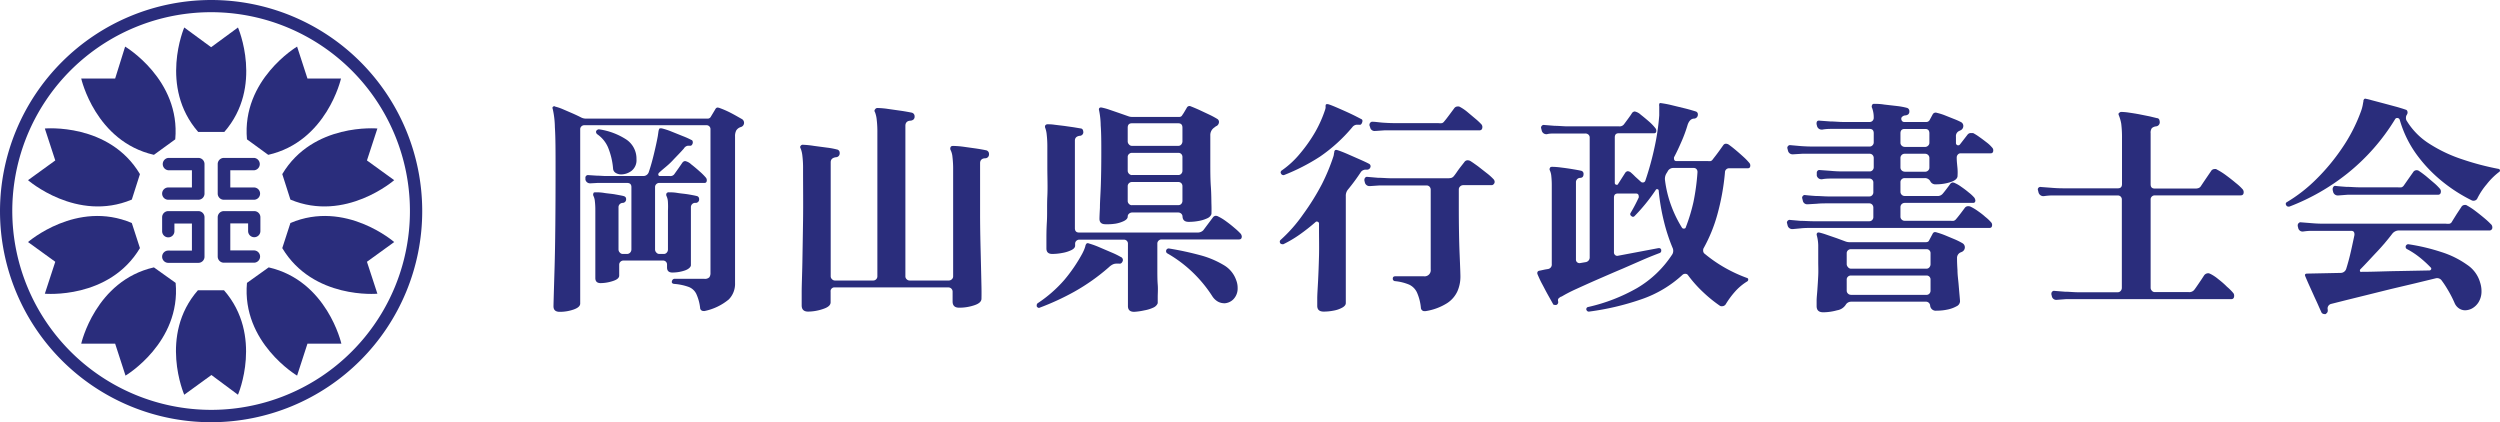 <svg xmlns="http://www.w3.org/2000/svg" viewBox="0 0 325.66 55"><defs><style>.cls-1{fill:#2a2d7c;}</style></defs><g id="レイヤー_2" data-name="レイヤー 2"><g id="header"><path class="cls-1" d="M0,27.5A27.5,27.5,0,1,0,27.5,0,27.54,27.54,0,0,0,0,27.5Zm1.6,0A25.9,25.9,0,1,1,27.5,53.39,25.93,25.93,0,0,1,1.6,27.5Z"/><path class="cls-1" d="M29.22,17.19C34.36,11.3,31,3.58,31,3.58L27.5,6.15,24,3.58s-3.32,7.72,1.82,13.61Z"/><path class="cls-1" d="M22.83,18.15c.7-7.79-6.53-12.08-6.53-12.08L15,10.23H10.58s1.84,8.19,9.47,9.94Z"/><path class="cls-1" d="M18.23,22.68c-4-6.71-12.39-5.94-12.39-5.94L7.2,20.9,3.65,23.47S10,29,17.17,26Z"/><path class="cls-1" d="M17.17,29.05C10,26,3.65,31.53,3.65,31.53L7.2,34.1,5.84,38.26s8.37.77,12.39-5.94Z"/><path class="cls-1" d="M20.05,34.83c-7.63,1.74-9.47,9.94-9.47,9.94H15l1.35,4.16s7.23-4.29,6.53-12.08Z"/><path class="cls-1" d="M32.17,18.15c-.7-7.79,6.53-12.08,6.53-12.08l1.35,4.16h4.37s-1.84,8.2-9.48,9.94Z"/><path class="cls-1" d="M36.77,22.68c4-6.71,12.39-5.94,12.39-5.94L47.8,20.9l3.55,2.57S45,29,37.83,26Z"/><path class="cls-1" d="M37.83,29.05C45,26,51.35,31.53,51.35,31.53L47.8,34.1l1.36,4.16s-8.37.77-12.39-5.94Z"/><path class="cls-1" d="M35,34.83c7.62,1.74,9.47,9.94,9.47,9.94H40.05L38.7,48.93s-7.23-4.29-6.53-12.08Z"/><path class="cls-1" d="M25.78,37.81C20.64,43.7,24,51.42,24,51.42l3.54-2.57L31,51.42s3.32-7.72-1.82-13.61Z"/><path class="cls-1" d="M21.92,20.57a.81.81,0,0,0,0,1.61H25v2.24H21.92a.8.8,0,0,0,0,1.6h3.92a.8.8,0,0,0,.8-.8V21.38a.8.8,0,0,0-.8-.81Z"/><path class="cls-1" d="M21.92,27.5a.8.8,0,0,0-.8.8v1.82a.8.8,0,1,0,1.6,0v-1H25v3.52H21.92a.8.8,0,1,0,0,1.6h3.92a.8.8,0,0,0,.8-.8V28.3a.8.8,0,0,0-.8-.8Z"/><path class="cls-1" d="M29.16,20.57a.8.8,0,0,0-.8.81v3.84a.8.8,0,0,0,.8.8h3.92a.8.8,0,1,0,0-1.6H30V22.18h3.12a.81.81,0,0,0,0-1.61Z"/><path class="cls-1" d="M29.16,27.5a.8.8,0,0,0-.8.8v5.12a.8.8,0,0,0,.8.8h3.92a.8.8,0,1,0,0-1.6H30V29.1h2.32v1a.8.8,0,1,0,1.6,0V28.3a.8.8,0,0,0-.8-.8Z"/><path class="cls-1" d="M72.91,40.62q-.81,0-.81-.72c0-.26.05-1.93.14-5s.13-7.35.13-12.8c0-2.37,0-4.22-.09-5.54A11.49,11.49,0,0,0,72,14.19q-.09-.21.06-.3a.2.2,0,0,1,.27,0,6.16,6.16,0,0,1,1,.34l1.25.54c.43.19.81.37,1.12.53a1.33,1.33,0,0,0,.6.15H92.13a.47.47,0,0,0,.48-.27l.27-.45.27-.45c.09-.18.2-.27.32-.27a1,1,0,0,1,.27.06,12.14,12.14,0,0,1,1.46.64c.56.29,1,.55,1.39.77a.57.57,0,0,1-.09,1.07,1.06,1.06,0,0,0-.59.44,1.58,1.58,0,0,0-.16.79V24c0,1.37,0,2.77,0,4.19s0,2.74,0,4,0,2.27,0,3.1,0,1.35,0,1.57A2.9,2.9,0,0,1,94.94,39a7.21,7.21,0,0,1-3.14,1.51.33.33,0,0,1-.15,0,.42.42,0,0,1-.45-.42,6,6,0,0,0-.51-1.83,1.82,1.82,0,0,0-1-.89,7.18,7.18,0,0,0-1.9-.39q-.33-.06-.27-.33t.3-.33h3.92a.82.82,0,0,0,.66-.2.94.94,0,0,0,.15-.58V16.85a.51.51,0,0,0-.54-.54H76.11a.53.53,0,0,0-.37.15.5.5,0,0,0-.16.39V39.54c0,.32-.29.58-.86.78A5.41,5.41,0,0,1,72.91,40.62Zm5.33-3.74q-.69,0-.69-.66c0-.1,0-.38,0-.84s0-1,0-1.72,0-1.41,0-2.17,0-1.5,0-2.22,0-1.32,0-1.82a10.1,10.1,0,0,0-.06-1.24,2,2,0,0,0-.18-.68.38.38,0,0,1,0-.36q0-.12.27-.12c.26,0,.63,0,1.11.08s1,.11,1.43.19.84.15,1.08.21.36.19.36.39a.46.46,0,0,1-.45.51.56.56,0,0,0-.54.6v5.48a.57.57,0,0,0,.17.39.49.49,0,0,0,.37.18h.57a.54.54,0,0,0,.41-.18.61.61,0,0,0,.16-.39V24.37q0-.54-.57-.54H77.85l-.9.05h-.06a.61.61,0,0,1-.63-.48l0-.12V23.2a.34.34,0,0,1,.39-.39l1.07.07c.42,0,.84.05,1.24.05h4.82a.74.74,0,0,0,.74-.54c.22-.64.44-1.41.66-2.32s.39-1.69.51-2.35l.09-.63q.06-.3.15-.36a.73.73,0,0,1,.3,0,8.78,8.78,0,0,1,1.2.39l1.54.62a10,10,0,0,1,1.09.49.23.23,0,0,1,.17.19.47.47,0,0,1,0,.26q-.12.36-.39.3l-.21,0a.73.73,0,0,0-.54.36c-.43.5-.94,1-1.51,1.61S86.37,22,85.81,22.54a.53.53,0,0,0-.06.15q0,.24.21.24h1.29a.63.63,0,0,0,.63-.3l.52-.73.49-.71a.49.49,0,0,1,.36-.21,1.64,1.64,0,0,1,.78.42q.54.42,1.11.93a7.53,7.53,0,0,1,.81.81.52.52,0,0,1,.12.33q0,.36-.3.36h-5.9a.53.53,0,0,0-.37.15.51.51,0,0,0-.17.39v8.14a.57.57,0,0,0,.17.39.49.49,0,0,0,.37.18h.6a.48.48,0,0,0,.39-.18.6.6,0,0,0,.15-.39V27.45A10.1,10.1,0,0,0,87,26.21a2,2,0,0,0-.18-.68.39.39,0,0,1,0-.33.32.32,0,0,1,.3-.15c.26,0,.63,0,1.11.08s.95.11,1.43.19.84.15,1.08.21a.38.38,0,0,1,.33.39.45.45,0,0,1-.42.51A.56.56,0,0,0,90,27c0,.44,0,1,0,1.79s0,1.55,0,2.37,0,1.54,0,2.17,0,1,0,1.21-.26.51-.78.69a5,5,0,0,1-1.64.27q-.69,0-.69-.66v-.36a.51.51,0,0,0-.54-.54H81.2a.53.53,0,0,0-.37.15.51.51,0,0,0-.17.39v1.41c0,.3-.26.53-.77.7A5.28,5.28,0,0,1,78.24,36.88Zm2.69-14.16a1.35,1.35,0,0,1-.73-.2.7.7,0,0,1-.34-.58,9.24,9.24,0,0,0-.66-2.75,4,4,0,0,0-1.41-1.71.43.43,0,0,1-.15-.3.3.3,0,0,1,.15-.25.34.34,0,0,1,.27-.08,8.81,8.81,0,0,1,3.52,1.32,3,3,0,0,1,1.33,2.57,1.75,1.75,0,0,1-.65,1.52A2.28,2.28,0,0,1,80.93,22.72Z"/><path class="cls-1" d="M105.27,40.59q-.84,0-.84-.81c0-.12,0-.67,0-1.65s.06-2.28.09-3.9.06-3.48.09-5.57,0-4.3,0-6.66a13,13,0,0,0-.09-1.72,3.71,3.71,0,0,0-.21-.91q-.15-.24,0-.39a.33.33,0,0,1,.33-.12A11.61,11.61,0,0,1,106,19l1.73.23a10.17,10.17,0,0,1,1.29.24.43.43,0,0,1,.36.45.5.5,0,0,1-.48.56q-.69.09-.69.66V36a.51.51,0,0,0,.17.37.5.5,0,0,0,.37.17h5a.51.51,0,0,0,.39-.17.53.53,0,0,0,.15-.37V17.3a13.28,13.28,0,0,0-.09-1.75,3.71,3.71,0,0,0-.21-.91q-.15-.24,0-.39a.36.36,0,0,1,.36-.18,10.79,10.79,0,0,1,1.33.12l1.76.25c.59.09,1,.17,1.31.23a.48.48,0,0,1,.39.48.51.51,0,0,1-.15.42.73.73,0,0,1-.36.15c-.46,0-.69.27-.69.65V36a.5.5,0,0,0,.16.37.53.53,0,0,0,.38.17h5.12a.56.56,0,0,0,.4-.17.5.5,0,0,0,.16-.37V22.15a13,13,0,0,0-.09-1.72,2.45,2.45,0,0,0-.24-.88.44.44,0,0,1,0-.39q.06-.15.33-.15a11.41,11.41,0,0,1,1.31.1l1.72.24c.58.09,1,.17,1.28.23a.47.47,0,0,1,.36.48.5.5,0,0,1-.48.56c-.45,0-.68.25-.68.63q0,3.45,0,6.57c0,2.09.05,3.95.09,5.6s.07,3,.09,3.94,0,1.49,0,1.55c0,.36-.31.65-.92.85a6.06,6.06,0,0,1-2,.32q-.84,0-.84-.81V38a.54.54,0,0,0-.16-.4.55.55,0,0,0-.4-.16H108.74a.49.49,0,0,0-.54.56v1.38c0,.36-.31.64-.93.85A6.17,6.17,0,0,1,105.27,40.59Z"/><path class="cls-1" d="M135.35,40.11h0a.05.05,0,0,1,0,0,.35.35,0,0,1-.3-.21.17.17,0,0,1,0-.12.32.32,0,0,1,.15-.3,17,17,0,0,0,3.43-3A20.35,20.35,0,0,0,141,33c.11-.22.2-.41.26-.57a3.68,3.68,0,0,0,.12-.36.74.74,0,0,1,.12-.3.26.26,0,0,1,.33-.06,11.29,11.29,0,0,1,1.29.46l1.66.71a10.66,10.66,0,0,1,1.21.59.43.43,0,0,1,.27.51q-.15.42-.48.36l-.18,0h-.18a1.14,1.14,0,0,0-.43.09,1.88,1.88,0,0,0-.52.36A26.33,26.33,0,0,1,139.94,38,33.27,33.27,0,0,1,135.35,40.11Zm12.39.51q-.81,0-.81-.75,0-.15,0-.84c0-.46,0-1,0-1.7s0-1.4,0-2.16,0-1.47,0-2.12V31.76a.51.51,0,0,0-.54-.54h-5.8a.55.55,0,0,0-.38.15.5.5,0,0,0-.16.39V32c0,.22-.16.41-.47.57a4.32,4.32,0,0,1-1.15.37,7,7,0,0,1-1.35.14c-.52,0-.77-.24-.77-.72,0-.1,0-.46,0-1.07s0-1.4.06-2.39,0-2.1.06-3.32,0-2.5,0-3.82v-2.6a13.54,13.54,0,0,0-.08-1.62,3.37,3.37,0,0,0-.19-.87.39.39,0,0,1,0-.33.35.35,0,0,1,.32-.15c.2,0,.5,0,.89.06l1.25.15,1.26.18.89.15a.33.33,0,0,1,.29.2.89.89,0,0,1,.06.31.47.47,0,0,1-.47.45q-.63.09-.63.63v11.4q0,.57.54.57h15.44a1,1,0,0,0,.75-.3l1.23-1.64a.5.5,0,0,1,.41-.24.71.71,0,0,1,.3.09,6.22,6.22,0,0,1,1,.61q.6.43,1.14.9a8.87,8.87,0,0,1,.78.73.66.66,0,0,1,.15.36q0,.39-.36.39H151.3a.53.53,0,0,0-.37.15.51.51,0,0,0-.17.39v1.29c0,.65,0,1.34,0,2.05s0,1.38.05,2,0,1.17,0,1.6,0,.69,0,.79-.17.41-.51.58a4.64,4.64,0,0,1-1.24.39A7.85,7.85,0,0,1,147.74,40.62ZM144,29.21c-.52,0-.78-.24-.78-.71q0-.27.06-1.44c0-.78.08-1.79.12-3s.06-2.62.06-4.13c0-1.36,0-2.56-.08-3.6a10.31,10.31,0,0,0-.22-2,.29.29,0,0,1,.06-.27.35.35,0,0,1,.24-.06,7.66,7.66,0,0,1,1,.27l1.31.45,1.2.42a1.36,1.36,0,0,0,.48.09h6.17a.41.41,0,0,0,.39-.24,4.55,4.55,0,0,0,.29-.45l.3-.51a.38.38,0,0,1,.51-.18c.26.1.62.25,1.07.45l1.34.63a11.35,11.35,0,0,1,1.06.57.46.46,0,0,1,.21.38.63.63,0,0,1-.27.51,1.11,1.11,0,0,0-.32.21,1.18,1.18,0,0,0-.54,1.05c0,1.16,0,2.32,0,3.47s0,2.22.07,3.19.06,1.77.08,2.39,0,1,0,1.13-.16.41-.47.57a4.41,4.41,0,0,1-1.13.37,7,7,0,0,1-1.37.13c-.5,0-.77-.22-.8-.68a.51.51,0,0,0-.17-.39.57.57,0,0,0-.4-.15h-6a.6.6,0,0,0-.39.15.48.48,0,0,0-.18.39c0,.22-.18.41-.49.57a4.07,4.07,0,0,1-1.13.35A7.17,7.17,0,0,1,144,29.21ZM147.44,19h6.05a.48.48,0,0,0,.39-.18.66.66,0,0,0,.15-.39v-1.8q0-.57-.54-.57h-6.05q-.54,0-.54.57v1.8a.57.57,0,0,0,.17.39A.49.49,0,0,0,147.44,19Zm0,3.8h6.05a.51.51,0,0,0,.39-.17.58.58,0,0,0,.15-.37V20.44a.55.55,0,0,0-.15-.38.53.53,0,0,0-.39-.15h-6.05a.53.53,0,0,0-.37.15.49.49,0,0,0-.17.38v1.83a.59.59,0,0,0,.54.54Zm0,3.92h6.05a.5.5,0,0,0,.39-.16.61.61,0,0,0,.15-.38V24.25a.57.57,0,0,0-.15-.39.53.53,0,0,0-.39-.15h-6.05a.53.53,0,0,0-.37.15.51.51,0,0,0-.17.39v1.94a.53.53,0,0,0,.17.38A.5.5,0,0,0,147.44,26.73Zm12,12.78a1.68,1.68,0,0,1-.84-.24,2.13,2.13,0,0,1-.71-.72,17.18,17.18,0,0,0-2.46-3A16.78,16.78,0,0,0,152.05,33a.32.32,0,0,1-.15-.3.32.32,0,0,1,.13-.26.3.3,0,0,1,.26-.07,40.72,40.72,0,0,1,4,.86,11.9,11.9,0,0,1,3.1,1.29,3.65,3.65,0,0,1,1.65,2,2.72,2.72,0,0,1,.18,1,2,2,0,0,1-.57,1.48A1.76,1.76,0,0,1,159.41,39.51Z"/><path class="cls-1" d="M167.25,22.81h0l-.07,0a.33.33,0,0,1-.3-.18.53.53,0,0,1-.06-.15.35.35,0,0,1,.18-.3A11.73,11.73,0,0,0,169.35,20a19.43,19.43,0,0,0,2-2.85,15.92,15.92,0,0,0,1.25-2.81,1.65,1.65,0,0,0,.08-.32,1.87,1.87,0,0,1,0-.25.24.24,0,0,1,.06-.18.52.52,0,0,1,.33,0c.26.08.66.24,1.21.48s1.12.49,1.69.76,1,.5,1.35.68c.16.06.2.21.12.44s-.2.34-.36.3l-.21,0-.18,0a.81.81,0,0,0-.54.33,20.9,20.9,0,0,1-4.2,3.82A26,26,0,0,1,167.25,22.81Zm5.18,17.78q-.84,0-.84-.75s0-.14,0-.3,0-.37,0-.63c0-.58.06-1.36.11-2.35s.09-2.06.12-3.22,0-2.28,0-3.38v-.84a.23.23,0,0,0-.15-.22.24.24,0,0,0-.27,0,25.31,25.31,0,0,1-2.12,1.67,15.36,15.36,0,0,1-2.1,1.24.32.32,0,0,1-.14,0,.36.36,0,0,1-.27-.12.46.46,0,0,1-.06-.18.32.32,0,0,1,.12-.27,19.13,19.13,0,0,0,2.94-3.35A30.89,30.89,0,0,0,172.19,24a25.44,25.44,0,0,0,1.5-3.61,1.43,1.43,0,0,0,.07-.32,1.11,1.11,0,0,1,.05-.24.29.29,0,0,1,.06-.21q.09-.15.36-.06c.26.08.66.23,1.2.46l1.64.72c.56.25,1,.45,1.29.61a.36.36,0,0,1,.15.45.45.45,0,0,1-.45.3h-.15a.77.77,0,0,0-.63.3,26.16,26.16,0,0,1-1.67,2.27,1.24,1.24,0,0,0-.3.87V39.48c0,.22-.15.41-.44.58a3.55,3.55,0,0,1-1.09.39A6.72,6.72,0,0,1,172.43,40.59Zm13.26-.06h-.09a.46.46,0,0,1-.51-.45,6.4,6.4,0,0,0-.52-2,2.13,2.13,0,0,0-1-1,6.43,6.43,0,0,0-1.87-.46.31.31,0,0,1-.27-.33q0-.3.33-.3h3.71a.8.8,0,0,0,.9-.9V24.72a.57.57,0,0,0-.15-.4.5.5,0,0,0-.39-.16H181.2c-.54,0-1,0-1.54,0l-1.18.08h-.06a.61.61,0,0,1-.63-.48l-.06-.24v-.09a.41.41,0,0,1,.12-.3.29.29,0,0,1,.27-.09l1.39.12c.57,0,1.13.06,1.69.06h7.4a1.75,1.75,0,0,0,.47-.05.75.75,0,0,0,.33-.25c.1-.12.24-.31.41-.56s.35-.49.54-.73l.4-.51a.5.5,0,0,1,.45-.24.75.75,0,0,1,.33.09c.26.16.58.39,1,.69l1.15.9a7.07,7.07,0,0,1,.84.75.54.54,0,0,1,.18.39.41.41,0,0,1-.12.28.36.36,0,0,1-.27.14h-3.71a.56.56,0,0,0-.39.16.52.52,0,0,0-.18.4v2.1q0,3.95.11,6.42c.07,1.65.1,2.59.1,2.83a4.69,4.69,0,0,1-.39,1.91,3.64,3.64,0,0,1-1.36,1.56A7.33,7.33,0,0,1,185.69,40.53Zm-6.52-23.47h-.06a.58.58,0,0,1-.63-.48l-.09-.24v-.09a.41.41,0,0,1,.12-.28.34.34,0,0,1,.3-.11c.34,0,.79.08,1.36.12s1.13.06,1.69.06h5.51a1.88,1.88,0,0,0,.48,0,.67.67,0,0,0,.3-.25c.16-.18.38-.47.67-.86l.61-.82a.54.54,0,0,1,.45-.24l.18,0,.18.09a5.83,5.83,0,0,1,.91.63l1,.84a8.42,8.42,0,0,1,.77.71.54.54,0,0,1,.18.39q0,.45-.39.45H181.89q-.84,0-1.56,0Z"/><path class="cls-1" d="M207,40.59h-.06q-.18,0-.3-.24v-.06a.28.28,0,0,1,.24-.3,23,23,0,0,0,6.38-2.47,13.84,13.84,0,0,0,4.52-4.3.87.87,0,0,0,.18-.56.86.86,0,0,0-.09-.39,23.37,23.37,0,0,1-1.12-3.43,27,27,0,0,1-.68-4,.18.18,0,0,0-.15-.19.19.19,0,0,0-.24.1,23.3,23.3,0,0,1-2.75,3.39.27.27,0,0,1-.42,0,.28.28,0,0,1-.09-.42,20.75,20.75,0,0,0,1.05-2,.17.17,0,0,0,0-.12q0-.39-.36-.39h-2.37c-.34,0-.5.18-.5.54v7.13a.43.43,0,0,0,.15.34.39.39,0,0,0,.35.1l5.3-1h.06a.28.28,0,0,1,.3.24v.09a.31.31,0,0,1-.18.3c-.48.18-1.15.44-2,.8L211.36,35c-1.05.44-2.1.9-3.16,1.36s-2,.89-2.86,1.28-1.49.73-1.93,1a.09.09,0,0,0-.06,0,1.32,1.32,0,0,0-.37.29.55.55,0,0,0,0,.37l0,.06a.38.38,0,0,1-.24.36.42.42,0,0,1-.18,0q-.24,0-.27-.15l-.64-1.14c-.27-.48-.53-1-.78-1.46s-.44-.91-.58-1.23a.39.39,0,0,1,0-.33.33.33,0,0,1,.27-.15l.69-.15.36-.06a.59.59,0,0,0,.53-.66V24.25a11.41,11.41,0,0,0-.06-1.31,2.27,2.27,0,0,0-.17-.7q-.12-.24,0-.36c0-.1.13-.15.29-.15a10.39,10.39,0,0,1,1.14.09c.5.06,1,.13,1.48.21s.87.15,1.13.21a.4.4,0,0,1,.33.42q0,.51-.45.51a.56.56,0,0,0-.54.6V33.82a.43.43,0,0,0,.16.35.47.47,0,0,0,.38.1l.71-.12a.62.62,0,0,0,.54-.66V17.93a.5.5,0,0,0-.16-.39.59.59,0,0,0-.41-.15h-2.3c-.56,0-1.07,0-1.54,0s-.85,0-1.15.09h-.06a.61.61,0,0,1-.63-.48l-.09-.36a.37.37,0,0,1,.12-.27.32.32,0,0,1,.3-.09l1.36.11c.57,0,1.13.07,1.69.07h6.7a.71.71,0,0,0,.66-.3l.54-.73c.24-.33.4-.56.48-.7a.49.49,0,0,1,.36-.21,1.64,1.64,0,0,1,.78.42c.36.28.73.59,1.11.92a6.34,6.34,0,0,1,.8.84.52.52,0,0,1,.12.33q0,.33-.3.33h-4.61c-.34,0-.5.18-.5.54v5.9a.24.24,0,0,0,.26.27.16.16,0,0,0,.18-.12l.9-1.41a.48.48,0,0,1,.36-.24.94.94,0,0,1,.33.12A7.82,7.82,0,0,1,213,23l.75.68a.32.32,0,0,0,.24.09.33.33,0,0,0,.33-.21,38.6,38.6,0,0,0,1.22-4.43,29.64,29.64,0,0,0,.6-4.1q0-.48,0-.75v-.42a1,1,0,0,1,0-.33q.06-.15.27-.09a13,13,0,0,1,1.39.27l1.77.43c.59.15,1,.28,1.33.38a.39.39,0,0,1,.27.42.51.51,0,0,1-.48.51c-.38,0-.66.28-.84.77a18.11,18.11,0,0,1-.79,2.17c-.31.71-.63,1.42-1,2.11v.12q0,.36.3.36h4.1a1.41,1.41,0,0,0,.39,0,.53.53,0,0,0,.27-.23l.42-.54c.19-.25.39-.52.58-.79l.37-.52a.43.43,0,0,1,.33-.18.75.75,0,0,1,.33.09c.26.18.57.42.94.73s.73.63,1.07.94a7.4,7.4,0,0,1,.72.75.49.49,0,0,1,.12.33q0,.36-.33.36h-2.4a.53.53,0,0,0-.57.54,30.47,30.47,0,0,1-1,5.52,20,20,0,0,1-1.75,4.3.54.54,0,0,0-.09.33.52.52,0,0,0,.24.48,18.06,18.06,0,0,0,2.65,1.82,18.92,18.92,0,0,0,2.8,1.29.21.21,0,0,1,.18.24.26.26,0,0,1-.12.21A7,7,0,0,0,226,38a11.08,11.08,0,0,0-1.21,1.65.57.57,0,0,1-.48.24.41.41,0,0,1-.27-.06,17.82,17.82,0,0,1-2.15-1.74,16.06,16.06,0,0,1-2-2.24.4.4,0,0,0-.36-.18.51.51,0,0,0-.35.12A15.08,15.08,0,0,1,213.77,39,34.25,34.25,0,0,1,207,40.59Zm12.1-10.93a.27.27,0,0,0,.23.12q.24,0,.27-.18a22.87,22.87,0,0,0,1-3.3,28.9,28.9,0,0,0,.52-3.85v-.06a.52.52,0,0,0-.13-.36.45.45,0,0,0-.35-.15H218a.81.81,0,0,0-.78.48l-.15.24a1.35,1.35,0,0,0-.18.87,14.8,14.8,0,0,0,.82,3.35A15.41,15.41,0,0,0,219.1,29.66Z"/><path class="cls-1" d="M233.55,29.84h-.06a.61.61,0,0,1-.63-.48l-.09-.36a.35.35,0,0,1,.12-.26.32.32,0,0,1,.3-.09l1.35.12c.56,0,1.12.05,1.68.05h7.27a.5.5,0,0,0,.39-.16.53.53,0,0,0,.15-.37V27.06a.59.59,0,0,0-.15-.41.53.53,0,0,0-.39-.16h-5.27c-.54,0-1.05,0-1.54.05l-1.18.07h-.06a.57.57,0,0,1-.6-.48l-.09-.36a.37.37,0,0,1,.12-.27.29.29,0,0,1,.27-.09q.51.06,1.38.12c.57,0,1.14.06,1.7.06h5.27a.5.5,0,0,0,.39-.16.55.55,0,0,0,.15-.38V23.8a.51.51,0,0,0-.54-.54h-3.41q-.84,0-1.56,0t-1.17.09h-.06a.61.61,0,0,1-.63-.48l0-.24v-.12a.36.36,0,0,1,.11-.27.29.29,0,0,1,.27-.09l1.38.1a16.57,16.57,0,0,0,1.71.08h3.41a.5.5,0,0,0,.39-.16.55.55,0,0,0,.15-.38V20.59a.57.57,0,0,0-.15-.4.5.5,0,0,0-.39-.16h-7.24c-.56,0-1.08,0-1.55,0l-1.15.07h-.06a.6.6,0,0,1-.63-.47l-.09-.36a.37.37,0,0,1,.12-.27.32.32,0,0,1,.3-.09l1.35.12q.84.06,1.68.06h7.27a.51.51,0,0,0,.39-.17.53.53,0,0,0,.15-.37V17.36q0-.57-.54-.57h-3.41q-.84,0-1.56,0t-1.17.09h-.06a.61.61,0,0,1-.65-.48l-.06-.24V16.1c0-.3.13-.42.41-.38l1.37.1c.56,0,1.13.07,1.69.07h3.44a.5.5,0,0,0,.39-.16.53.53,0,0,0,.15-.37,3.58,3.58,0,0,0-.21-1.29.39.39,0,0,1,0-.39q.06-.18.33-.15c.28,0,.69,0,1.24.09l1.66.19a8.87,8.87,0,0,1,1.26.23.43.43,0,0,1,.36.45.48.48,0,0,1-.14.4.7.7,0,0,1-.34.14.66.66,0,0,0-.51.24.29.29,0,0,0-.06.21.44.44,0,0,0,.1.28.35.35,0,0,0,.29.13h2.84a.49.49,0,0,0,.45-.23l.42-.78a.44.44,0,0,1,.54-.18,7.41,7.41,0,0,1,1,.31l1.18.47a9.4,9.4,0,0,1,.93.41.56.56,0,0,1,.33.51.62.62,0,0,1-.42.6l-.18.09a.73.73,0,0,0-.36.72c0,.12,0,.25,0,.39s0,.29,0,.45a.29.29,0,0,0,.51.18l1-1.29a.54.54,0,0,1,.42-.21l.13,0,.17,0a6.48,6.48,0,0,1,.84.53c.32.22.63.46.94.7a4.15,4.15,0,0,1,.7.66.49.49,0,0,1,.15.36q0,.39-.33.39h-3.92a.46.46,0,0,0-.36.16.57.57,0,0,0-.15.4c0,.56.08,1.07.11,1.53s0,.74,0,.84c0,.34-.29.61-.88.81a6,6,0,0,1-1.93.3.73.73,0,0,1-.72-.36.79.79,0,0,0-.75-.45H248.1a.55.55,0,0,0-.38.15.5.5,0,0,0-.16.39v1.25a.55.55,0,0,0,.54.54h4.22a.85.85,0,0,0,.75-.3c.12-.14.29-.35.51-.64s.37-.49.45-.61a.46.46,0,0,1,.35-.21.71.71,0,0,1,.3.09,4.36,4.36,0,0,1,.81.48,12,12,0,0,1,1,.76,4.79,4.79,0,0,1,.71.67.94.94,0,0,1,.12.33q0,.33-.3.33H248.1a.57.57,0,0,0-.38.16.56.56,0,0,0-.16.41v1.23a.5.5,0,0,0,.16.37.52.52,0,0,0,.38.16h6a1.53,1.53,0,0,0,.41,0,.64.64,0,0,0,.3-.22q.21-.24.6-.75l.54-.72a.54.54,0,0,1,.42-.21h.13l.17.05a6.32,6.32,0,0,1,.93.55c.36.25.71.51,1,.78a5.36,5.36,0,0,1,.75.7.49.49,0,0,1,.15.36q0,.39-.33.39h-23c-.56,0-1.08,0-1.55.05Zm3.95,10.84c-.58,0-.86-.27-.86-.81,0-.08,0-.31,0-.7s.06-.88.1-1.46.08-1.18.11-1.82,0-1.23,0-1.77c0-.87,0-1.6,0-2.18a5.37,5.37,0,0,0-.19-1.29.34.34,0,0,1,.05-.3.29.29,0,0,1,.27-.06c.26.06.61.16,1,.3l1.31.45,1.13.42a1.61,1.61,0,0,0,.51.09h9.9q.36,0,.45-.21l.48-.9a.35.35,0,0,1,.3-.21,1,1,0,0,1,.27.06,10.43,10.43,0,0,1,1.09.38l1.27.53a9.59,9.59,0,0,1,.93.47.62.62,0,0,1,.33.54.65.65,0,0,1-.39.6l-.21.09a.79.79,0,0,0-.42.74q0,.66.06,1.56c0,.6.09,1.19.14,1.77s.09,1.08.13,1.51.06.69.06.79a.75.75,0,0,1-.46.63,4.06,4.06,0,0,1-1.15.42,6.76,6.76,0,0,1-1.44.15.73.73,0,0,1-.84-.66.55.55,0,0,0-.6-.51h-9.7a.82.82,0,0,0-.71.42,1.63,1.63,0,0,1-1.11.7A6.9,6.9,0,0,1,237.5,40.68ZM241.1,35h9.84a.48.48,0,0,0,.39-.18.6.6,0,0,0,.15-.39V33a.51.51,0,0,0-.54-.54H241.1a.54.54,0,0,0-.38.15.5.5,0,0,0-.16.39v1.4a.56.56,0,0,0,.16.39A.49.49,0,0,0,241.1,35Zm0,3.41h9.84a.5.5,0,0,0,.39-.16.55.55,0,0,0,.15-.38V36.43a.51.51,0,0,0-.54-.54H241.1a.54.54,0,0,0-.38.15.5.5,0,0,0-.16.39v1.43a.52.52,0,0,0,.16.38A.51.51,0,0,0,241.1,38.4Zm7-19.27h2.66a.57.57,0,0,0,.41-.17.5.5,0,0,0,.16-.37l0-1.23q0-.57-.54-.57H248.1q-.54,0-.54.57v1.23a.5.5,0,0,0,.16.37A.53.53,0,0,0,248.1,19.13Zm0,3.23h2.66a.56.56,0,0,0,.41-.16.52.52,0,0,0,.16-.38V20.59a.54.54,0,0,0-.16-.4.56.56,0,0,0-.41-.16H248.1a.52.52,0,0,0-.38.16.54.54,0,0,0-.16.4v1.23a.55.55,0,0,0,.54.54Z"/><path class="cls-1" d="M267.91,39.06h0a.58.58,0,0,1-.63-.48l-.06-.24,0-.09a.37.37,0,0,1,.12-.27.29.29,0,0,1,.27-.09L269,38c.56,0,1.13.07,1.69.07h5.18a.48.48,0,0,0,.38-.18.59.59,0,0,0,.15-.38V26a.53.53,0,0,0-.15-.39.52.52,0,0,0-.38-.15h-6.95c-.56,0-1.07,0-1.54,0s-.85.05-1.15.09a.65.65,0,0,1-.69-.51l-.09-.36a.32.32,0,0,1,.12-.25.34.34,0,0,1,.3-.07l1.34.1c.56.05,1.12.07,1.68.07h7c.35,0,.53-.18.53-.56V18a14.15,14.15,0,0,0-.1-1.89A5.45,5.45,0,0,0,276,15q-.09-.21.06-.3a.37.37,0,0,1,.27-.12,7.44,7.44,0,0,1,1,.09c.42.06.87.13,1.35.22l1.35.27.95.23a.32.32,0,0,1,.3.21,1.07,1.07,0,0,1,.06.35.53.53,0,0,1-.48.51,1,1,0,0,0-.55.23,1,1,0,0,0-.16.67V24c0,.38.17.56.53.56h5.21a1.33,1.33,0,0,0,.5-.06.61.61,0,0,0,.31-.26l.4-.6.53-.78.39-.57a.53.53,0,0,1,.45-.27.57.57,0,0,1,.18,0,.76.76,0,0,1,.18.09,8.92,8.92,0,0,1,1.15.73c.45.33.87.66,1.27,1a6.34,6.34,0,0,1,.84.77.58.58,0,0,1,.18.42q0,.42-.39.42h-11.2a.53.53,0,0,0-.37.15.5.5,0,0,0-.16.39v11.5a.56.56,0,0,0,.16.38.49.49,0,0,0,.37.18h4.43a.82.82,0,0,0,.75-.33c.1-.13.24-.33.41-.58l.51-.75.34-.52a.65.65,0,0,1,.45-.27l.18,0,.21.09a5.38,5.38,0,0,1,1,.67c.4.31.78.63,1.14,1a6.3,6.3,0,0,1,.78.77.53.53,0,0,1,.15.39q0,.45-.39.45h-20c-.54,0-1.06,0-1.54,0Z"/><path class="cls-1" d="M298.23,26.91a.33.33,0,0,1-.15,0,.29.29,0,0,1-.27-.18.53.53,0,0,1-.06-.15.29.29,0,0,1,.18-.27,19.69,19.69,0,0,0,3.75-2.92,26.62,26.62,0,0,0,3.39-4.07,21.32,21.32,0,0,0,2.44-4.71,5.41,5.41,0,0,0,.27-.93q.06-.36.09-.48a.35.35,0,0,1,.06-.24.21.21,0,0,1,.27-.09,7.52,7.52,0,0,1,.73.18l1.59.42,1.71.46c.52.15.9.27,1.12.35a.29.29,0,0,1,.24.21.47.47,0,0,1,0,.33l-.06.12a.66.66,0,0,0-.12.42.61.61,0,0,0,.12.41,9.17,9.17,0,0,0,3,3,18.72,18.72,0,0,0,4.26,2A34.72,34.72,0,0,0,325.47,22a.21.21,0,0,1,.18.17.2.2,0,0,1-.09.22A8.76,8.76,0,0,0,323.93,24a9.09,9.09,0,0,0-1.21,1.82.5.5,0,0,1-.3.29.56.56,0,0,1-.42,0,20.54,20.54,0,0,1-3.82-2.44,18.65,18.65,0,0,1-3.38-3.54,14.5,14.5,0,0,1-2.2-4.52.33.33,0,0,0-.33-.24.29.29,0,0,0-.27.15l0,0a27.07,27.07,0,0,1-6.25,7.1A28.33,28.33,0,0,1,298.23,26.91Zm4.73,14a.42.42,0,0,1-.18,0,.45.45,0,0,1-.36-.18c-.1-.22-.25-.54-.45-1s-.4-.86-.62-1.36L300.73,37c-.19-.43-.33-.76-.43-1s0-.24,0-.3a.48.48,0,0,1,.21-.06l4.4-.09a.76.76,0,0,0,.72-.54c.22-.7.42-1.44.6-2.23s.33-1.51.47-2.17v-.09q0-.45-.42-.45h-3.59c-.54,0-1,0-1.52,0s-.87.05-1.17.09H300a.58.58,0,0,1-.63-.48l-.06-.24,0-.09a.39.39,0,0,1,.14-.3.31.31,0,0,1,.28-.09l1.38.11c.56.05,1.11.07,1.67.07h15.84a2.09,2.09,0,0,0,.48,0,.5.5,0,0,0,.3-.26c.15-.25.36-.58.62-1l.6-.91a.51.51,0,0,1,.42-.27.57.57,0,0,1,.18,0,.76.76,0,0,1,.18.09,8.26,8.26,0,0,1,1.06.7c.41.31.81.63,1.19.95a9.66,9.66,0,0,1,.8.74.54.54,0,0,1,.21.42.37.37,0,0,1-.42.42H312.51a1.11,1.11,0,0,0-.9.45c-.6.78-1.25,1.56-2,2.35s-1.41,1.53-2.11,2.23a.26.26,0,0,0-.09.18q0,.24.24.18c1.54,0,3.1-.08,4.7-.1l4.1-.08a.25.25,0,0,0,.23-.13.2.2,0,0,0-.05-.26,14.7,14.7,0,0,0-1.42-1.3,10.57,10.57,0,0,0-1.66-1.09.31.31,0,0,1-.18-.3.32.32,0,0,1,.13-.26.3.3,0,0,1,.26-.07,25.72,25.72,0,0,1,4.22,1,12,12,0,0,1,3.38,1.66,4.14,4.14,0,0,1,1.71,2.32,3.61,3.61,0,0,1,.18,1.1,2.69,2.69,0,0,1-.36,1.43,2.35,2.35,0,0,1-.87.85,2,2,0,0,1-.9.24,1.43,1.43,0,0,1-.79-.24,1.58,1.58,0,0,1-.59-.72,14.45,14.45,0,0,0-.71-1.42c-.28-.49-.59-1-.93-1.45a.74.74,0,0,0-.84-.33l-2.72.66-3.13.74-3.1.77-2.71.67-1.9.48a.61.61,0,0,0-.48.75v.06A.46.46,0,0,1,303,40.86Zm1.65-15.45h-.06a.61.61,0,0,1-.63-.48l-.06-.24V24.6a.47.47,0,0,1,.11-.28.26.26,0,0,1,.28-.1q.51.06,1.38.12c.57,0,1.14.06,1.7.06h5a2,2,0,0,0,.5,0,.62.62,0,0,0,.31-.25l.6-.86.6-.85a.53.53,0,0,1,.45-.27.55.55,0,0,1,.35.12c.24.16.54.38.89.66l1,.85a6.65,6.65,0,0,1,.75.73.54.54,0,0,1,.18.39q0,.45-.39.45H307.33c-.54,0-1.05,0-1.54,0Z"/></g></g></svg>